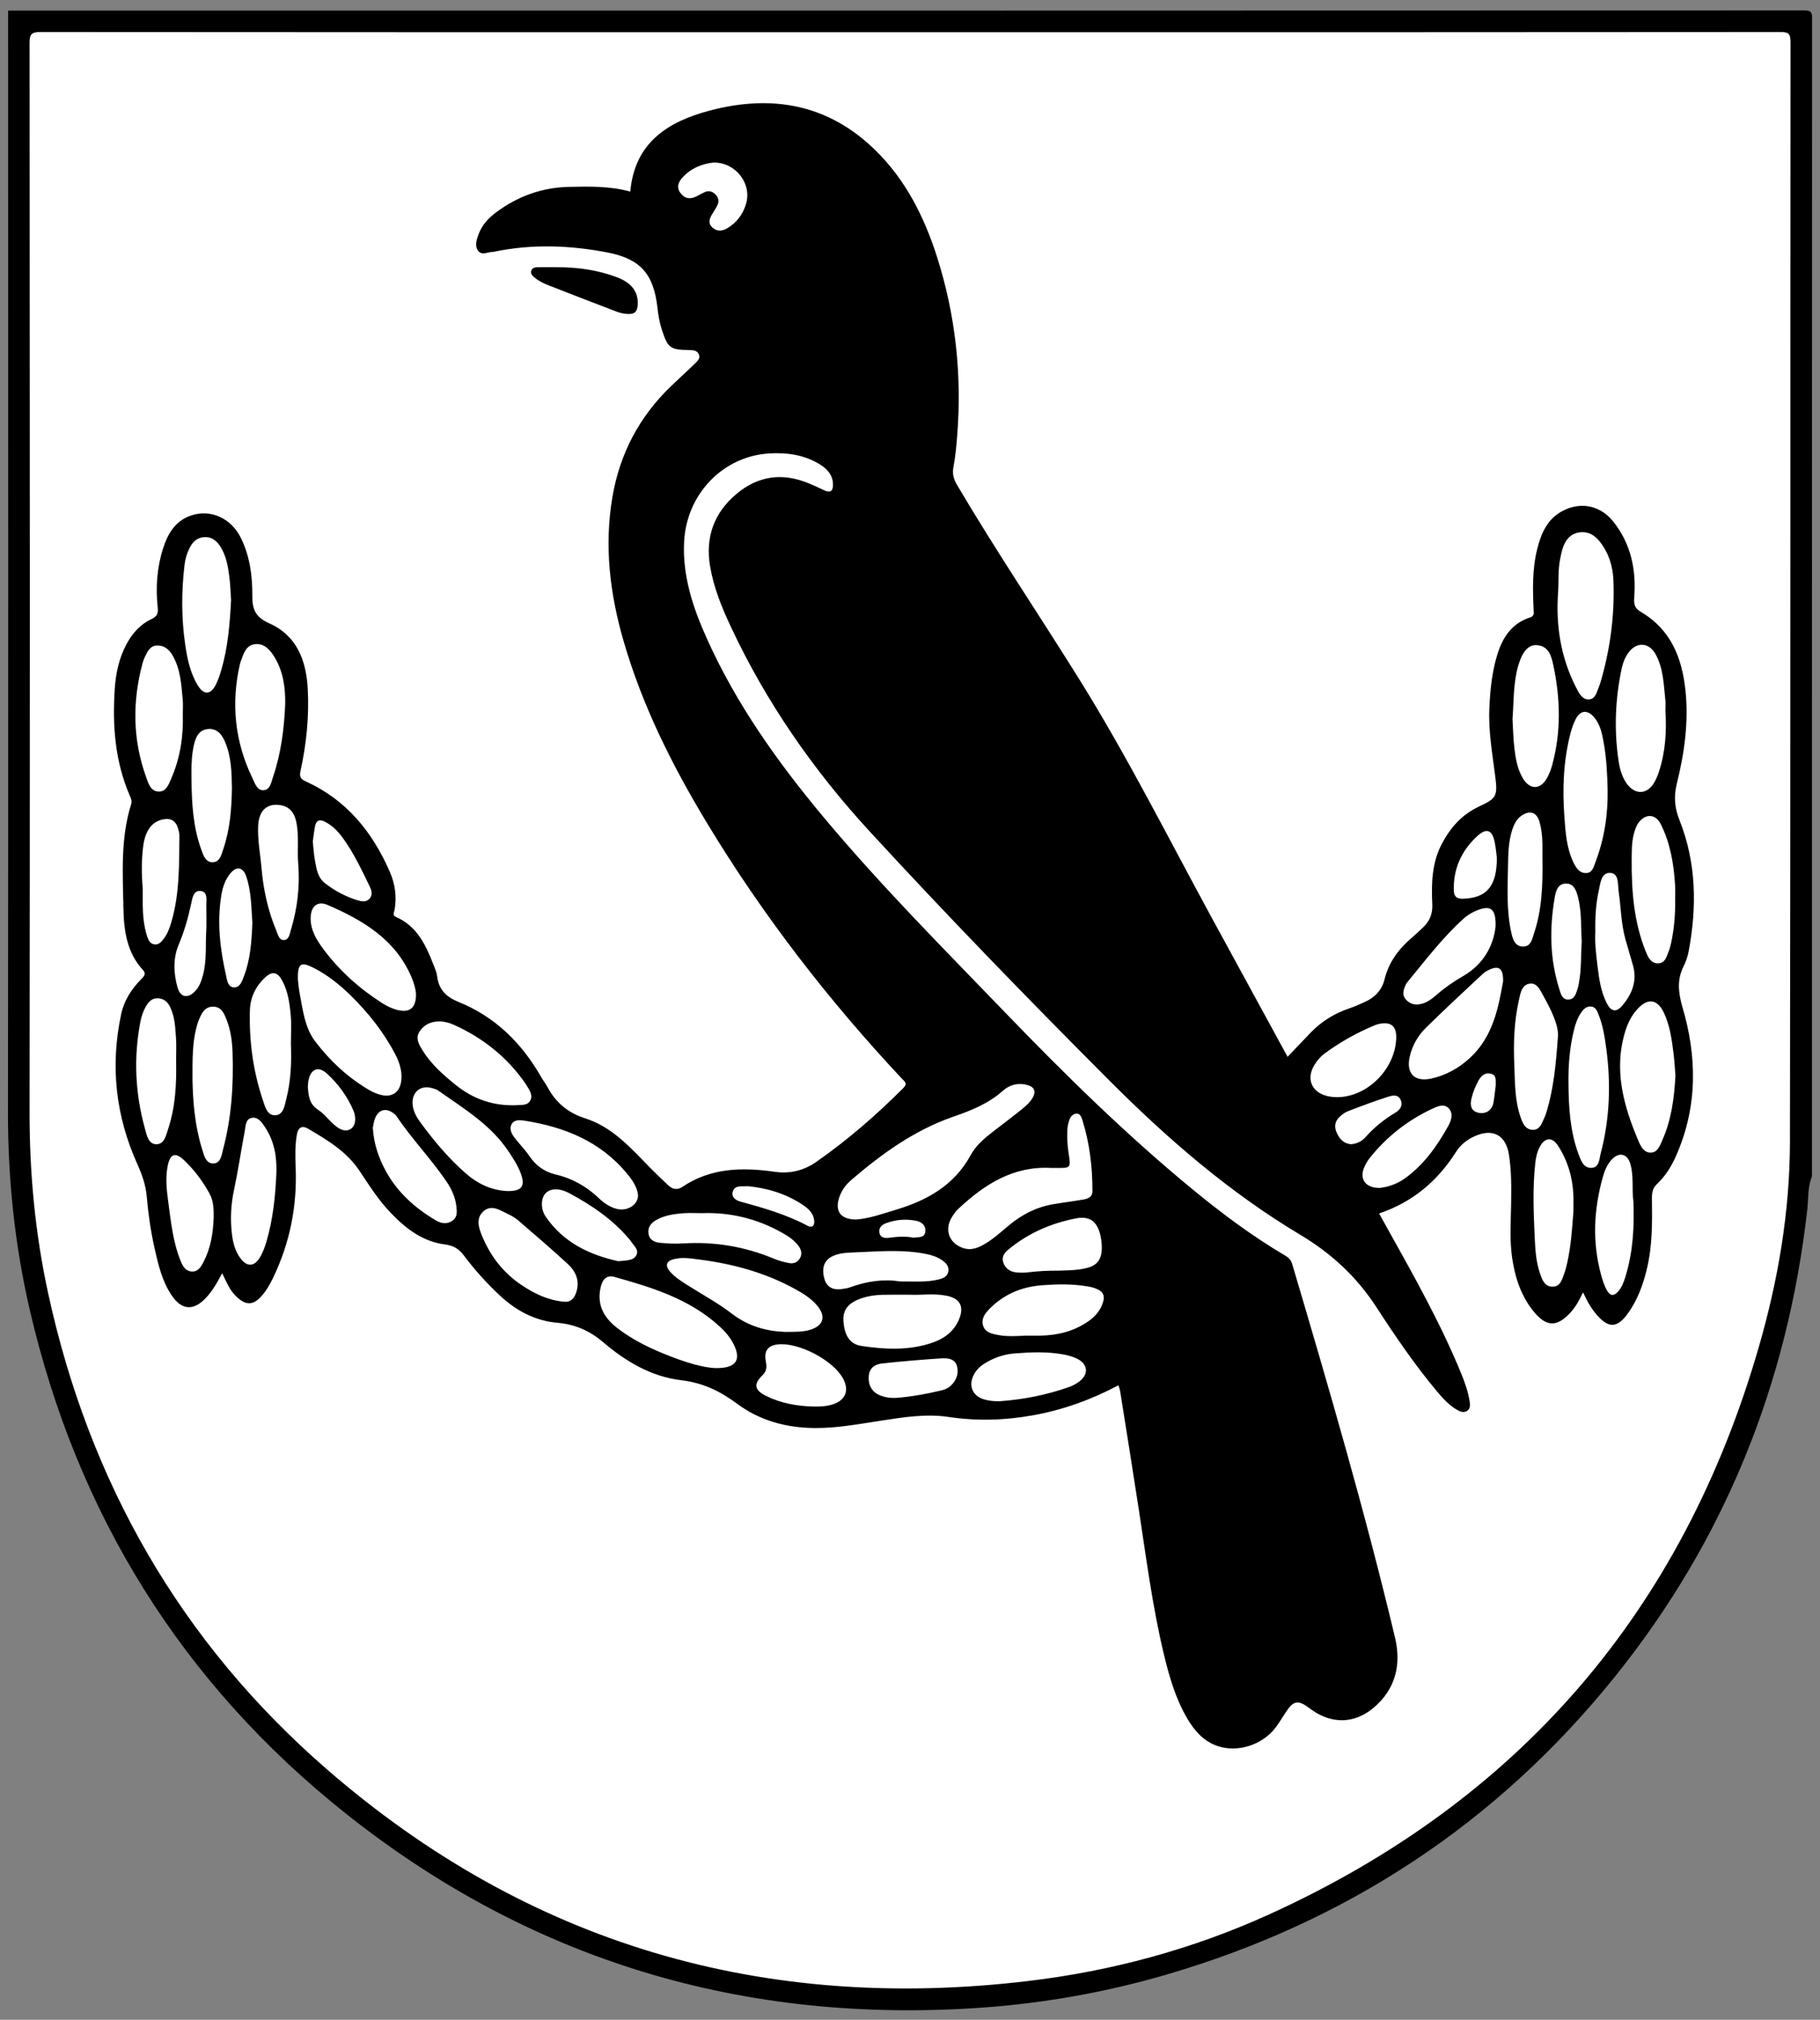 <?xml version="1.0" encoding="utf-8"?>
<!-- Generator: Adobe Illustrator 26.2.1, SVG Export Plug-In . SVG Version: 6.00 Build 0)  -->
<svg version="1.1" xmlns="http://www.w3.org/2000/svg" xmlns:xlink="http://www.w3.org/1999/xlink" x="0px" y="0px"
	 viewBox="0 0 257.95 286.3" style="enable-background:new 0 0 257.95 286.3;" xml:space="preserve">
<rect x="0" y="0" width="257.95" height="286.3" fill="#808080" stroke="none"/>
<style type="text/css">
	.st0{fill:#FFFFFF;stroke:#FFFFFF;stroke-width:0.25;stroke-miterlimit:10;}
</style>
<g id="HG_x5F_weiss">
	<path class="st0" d="M252.37,4.55c-41.11,0.04-82.22,0.03-123.34,0.03C87.92,4.58,46.81,4.58,5.7,4.55c-1.25,0-1.51,0.34-1.51,1.54
		c0.03,50.51,0.06,101.03,0,151.54c-0.01,8.65,0.8,17.19,2.62,25.63c5.81,26.81,18.81,49.55,39.52,67.54
		c28.56,24.8,61.89,34.48,99.38,30.01c11.85-1.41,23.28-4.5,34.14-9.43c35.5-16.12,58.62-43.01,69.43-80.45
		c2.74-9.47,4.39-19.18,4.41-29.04c0.09-51.97,0.04-103.94,0.07-155.91C253.76,4.85,253.54,4.55,252.37,4.55z"/>
</g>
<g id="Logo">
	<path d="M255.74,1.48C170.88,1.51,86.01,1.51,1.15,1.51c0,52.05,0.04,104.1-0.02,156.15c-0.01,9.44,0.95,18.75,3.07,27.93
		c6.71,29.02,21.59,53.04,44.9,71.54c26.27,20.86,56.38,29.77,89.83,27.46c8.92-0.62,17.68-2.17,26.26-4.66
		c25.6-7.46,46.93-21.44,63.66-42.23c15.59-19.37,24.51-41.57,27.3-66.26c0.18-1.56,0.03-3.18,0.66-4.68
		c0-54.73,0-109.46,0.02-164.18C256.83,1.68,256.63,1.48,255.74,1.48z M253.69,161.88c-0.02,9.86-1.67,19.57-4.41,29.04
		c-10.81,37.44-33.94,64.33-69.43,80.45c-10.86,4.93-22.29,8.02-34.14,9.43c-37.49,4.47-70.82-5.21-99.38-30.01
		c-20.71-17.98-33.71-40.72-39.52-67.54c-1.83-8.44-2.63-16.97-2.62-25.63c0.06-50.51,0.04-101.03,0-151.54
		c0-1.2,0.26-1.54,1.51-1.54c41.11,0.04,82.22,0.03,123.34,0.03c41.11,0,82.22,0.01,123.34-0.03c1.16,0,1.39,0.3,1.39,1.42
		C253.73,57.94,253.78,109.91,253.69,161.88z"/>
	<path d="M78.81,37.88c2.96-0.02,5.86,0.37,8.63,1.42c2.08,0.79,3,2.04,2.95,3.78c-0.03,1.1-0.44,1.51-1.52,1.42
		c-0.5-0.04-1.01-0.15-1.48-0.33c-3.25-1.24-6.5-2.49-9.73-3.76c-0.69-0.27-1.36-0.61-1.93-1.1c-0.27-0.23-0.55-0.5-0.45-0.89
		c0.1-0.4,0.48-0.52,0.83-0.54C77,37.86,77.91,37.88,78.81,37.88z"/>
	<path d="M238.61,136.98c0.33-0.66,0.58-1.38,0.72-2.11c1.19-6.33,1.11-12.59-1.31-18.66c-0.67-1.68-0.81-3.29-0.38-5.05
		c1.08-4.37,1.72-8.78,1.24-13.31c-0.49-4.64-2.09-8.63-6.31-11.11c-0.91-0.53-1.02-1.09-0.95-2.06c0.3-3.92-0.46-7.6-2.97-10.75
		c-1.79-2.24-4.48-2.83-7-1.6c-2.3,1.11-3.22,3.22-3.79,5.54c-0.7,2.82-0.63,5.69-0.5,8.56c0.02,0.45,0.14,0.89-0.52,1.1
		c-2.62,0.84-3.91,2.88-4.66,5.37c-0.73,2.43-0.98,4.93-1.09,7.44c-0.16,3.32,0.44,6.58,0.85,9.85c0.33,2.64,0.12,3-2.27,4.11
		c-2.44,1.13-4.08,2.96-5.31,5.3c-1.45,2.74-1.49,5.66-1.36,8.62c0.06,1.32-0.39,2.38-1.33,3.26c-0.49,0.46-0.97,0.93-1.48,1.36
		c-1.91,1.61-3.35,3.5-3.96,5.99c-0.37,1.5-1.36,2.54-2.76,3.18c-0.71,0.32-1.43,0.65-2.17,0.9c-2.13,0.71-3.98,1.85-5.54,3.46
		c-1.06,1.1-2.11,2.21-3.27,3.43c-3.67-6.73-7.29-13.35-10.89-19.97c-6.15-11.31-11.94-22.82-18.76-33.75
		c-5.7-9.13-11.72-18.06-17.19-27.33c-0.49-0.82-0.7-1.57-0.52-2.54c0.28-1.5,0.43-3.04,0.54-4.56c0.67-8.6-0.25-17.03-2.87-25.25
		c-1.81-5.67-4.45-10.93-8.77-15.14c-6.64-6.49-14.6-7.9-23.34-5.61c-5.98,1.56-10.74,4.52-11.36,11.51
		c-2.88-0.8-5.81-0.73-8.71-0.67c-3.79,0.08-7.23,1.33-10.28,3.59c-1.09,0.81-2,1.78-2.49,3.07c-0.29,0.78-0.61,1.66-0.1,2.38
		c0.53,0.75,1.38,0.17,2.1,0.18c0.08,0,0.16-0.02,0.23-0.04c5.32-1.1,10.64-0.91,15.93,0.1c4.74,0.9,6.62,3.03,7.17,7.84
		c0.12,1.06,0.29,2.1,0.62,3.11c0.86,2.63,1.17,2.86,3.88,2.9c0.53,0.01,1.07,0.03,1.34,0.54c0.31,0.57-0.13,0.98-0.48,1.33
		c-1.12,1.1-2.3,2.15-3.43,3.24c-4.51,4.34-7.28,9.59-8.32,15.76c-1.17,6.93-0.35,13.7,1.59,20.38c2.66,9.19,6.91,17.67,11.84,25.82
		c7.9,13.07,17.19,25.08,27.62,36.22c0.37,0.4,0.84,0.65,0.2,1.3c-3.81,3.82-7.87,7.35-12.3,10.45c-1.77,1.24-3.72,1.75-5.91,1.44
		c-4.6-0.66-9.1-0.59-13.16,2.16c-0.66,0.45-1.36,0.32-1.94-0.23c-0.86-0.81-1.71-1.62-2.54-2.46c-2.76-2.8-5.35-5.82-9.28-7.06
		c-2.37-0.75-4.12-2.2-5.29-4.38c-0.26-0.48-0.61-0.92-0.88-1.4c-2.77-4.86-6.54-8.61-11.8-10.73c-1.65-0.66-2.76-1.72-2.98-3.58
		c-0.07-0.61-0.34-1.21-0.57-1.79c-1.07-2.75-2.32-5.36-5.24-6.64c-0.6-0.26-0.29-0.67-0.23-0.99c0.33-1.88,0.08-3.7-0.67-5.42
		c-2.47-5.66-6.15-10.21-11.9-12.81c-0.73-0.33-0.95-0.65-0.76-1.49c0.84-3.81,1.23-7.68,1.03-11.59c-0.21-4.06-1.54-7.59-5.45-9.33
		c-1.95-0.87-2.43-1.96-2.41-3.93c0.02-2.79-0.35-5.58-1.6-8.14c-1.39-2.86-4.35-4.19-7.17-3.19c-2.17,0.77-3.21,2.56-3.87,4.61
		c-0.88,2.73-1.07,5.55-0.77,8.39c0.08,0.78-0.04,1.26-0.86,1.64c-1.61,0.75-2.76,2.05-3.59,3.62c-1.05,1.98-1.5,4.13-1.64,6.34
		c-0.34,5.15,0.04,10.21,2.11,15.03c0.17,0.39,0.37,0.79,0.22,1.25c-1.52,4.83-1.19,9.81-1.1,14.75c0.06,3.15,0.48,6.3,2.78,8.78
		c0.51,0.55,0.09,0.93-0.27,1.3c-1.38,1.4-2.42,3.02-2.83,4.95c-1.56,7.3-0.79,14.37,2.26,21.17c0.68,1.52,1.23,3.02,1.37,4.7
		c0.21,2.46,0.57,4.92,1.11,7.33c0.53,2.34,1.07,4.68,2.45,6.7c1.4,2.05,3.05,2.16,4.76,0.38c0.99-1.03,1.67-2.26,2.37-3.57
		c0.31,0.65,0.59,1.26,0.9,1.84c0.34,0.63,0.77,1.19,1.31,1.66c1.21,1.06,2.18,1.02,3.27-0.15c0.7-0.76,1.22-1.64,1.67-2.56
		c2.44-5.01,3.5-10.31,3.26-15.87c-0.06-1.53-0.09-3.07,0.18-4.59c0.16-0.93,0.68-1.34,1.58-0.81c2.75,1.61,5.48,3.24,7.31,6
		c1.37,2.06,2.7,4.16,4.43,5.95c2.13,2.22,4.52,4.06,7.69,4.46c1.14,0.14,1.97,0.63,2.64,1.54c1.53,2.05,3.25,3.95,5.12,5.7
		c2.31,2.16,5.01,3.59,8.16,3.86c2.5,0.22,4.56,1.12,6.46,2.74c3.21,2.74,6.84,4.9,11.07,5.4c3.04,0.36,5.51,1.53,7.89,3.31
		c3.29,2.45,7.08,3.46,11.17,3.47c3.16,0.01,6.25-0.59,9.36-1.06c3.15-0.48,6.3-0.99,9.5-0.51c4.01,0.6,7.99,0.48,11.97-0.24
		c4.24-0.76,8.25-2.22,12.09-4.25c0.09,0.32,0.2,0.57,0.24,0.84c0.89,5.62,1.8,11.25,2.66,16.88c1.05,6.83,1.92,13.69,3.54,20.42
		c0.76,3.17,1.66,6.3,3.34,9.14c1.02,1.73,2.31,3.19,4.28,3.86c2.8,0.95,6.27-0.13,8.16-2.56c0.67-0.87,1.2-1.85,1.84-2.73
		c0.77-1.05,1.44-1.14,2.51-0.43c0.26,0.17,0.51,0.36,0.77,0.55c2.85,2.05,6.06,2.04,8.77-0.22c3.16-2.64,4.01-6.13,3.08-10.02
		c-4.24-17.79-9.36-35.34-14.55-52.86c-0.17-0.57-0.46-0.93-0.97-1.23c-4.72-2.78-9.09-6.05-13.31-9.53
		c-9.36-7.72-18-16.21-26.41-24.94c-8.76-9.09-17.68-18.04-25.78-27.74c-6.49-7.77-12.34-15.99-16.51-25.28
		c-1.96-4.36-3.47-8.84-3.22-13.74c0.35-6.7,5.45-12.07,12.01-12.49c2.46-0.16,4.87,0.16,7.05,1.44c1.13,0.66,2.02,1.53,2.04,2.96
		c0.01,0.85-0.3,1.27-1.22,0.83c-0.74-0.36-1.49-0.7-2.25-1.01c-3.72-1.53-7.17-1.06-10.24,1.54c-3.17,2.68-4.4,6.13-3.71,10.23
		c0.5,2.96,1.61,5.73,2.88,8.44c5.01,10.74,11.7,20.39,19.68,29.08c11.13,12.1,22.58,23.9,34.2,35.54
		c8.19,8.2,16.93,15.75,26.92,21.72c4.37,2.61,7.95,5.92,10.74,10.21c2.67,4.11,5.44,8.19,8.6,11.96c0.86,1.02,1.75,2.03,2.95,2.68
		c0.44,0.24,0.92,0.37,1.34,0.08c0.43-0.3,0.43-0.81,0.35-1.29c-0.21-1.37-0.66-2.67-1.18-3.94c-2.89-7.06-6.62-13.7-10.33-20.35
		c-0.43-0.77-0.86-1.53-1.33-2.39c4.78-1.62,8.29-4.61,10.91-8.74c0.61-0.97,1.51-1.7,2.58-2.19c2.6-1.19,4.47-0.22,4.91,2.58
		c0.37,2.34,0.35,4.7,0.31,7.06c-0.04,2.51-0.22,5.03,0.14,7.54c0.42,2.84,1.27,5.51,3.15,7.75c1.76,2.09,3.22,2.09,5.09,0.08
		c0.76-0.82,1.29-1.79,1.81-2.9c0.37,0.71,0.62,1.28,0.95,1.81c0.33,0.53,0.7,1.05,1.12,1.51c1.58,1.76,2.77,1.71,4.19-0.2
		c1.43-1.92,2.24-4.14,2.79-6.44c0.8-3.28,0.76-6.63,0.72-9.97c-0.01-0.77,0.08-1.47,0.69-2.04c1.26-1.17,2.13-2.63,2.8-4.18
		c3.01-6.92,2.91-13.98,0.79-21.07C237.86,140.61,237.68,138.83,238.61,136.98z M118.06,178.03c0.84-0.38,1.74-0.46,2.64-0.49
		c3.29-0.12,6.58-0.45,9.87,0.08c1.05,0.17,2.09,0.4,2.98,1.03c0.53,0.37,0.98,0.84,0.86,1.56c-0.12,0.74-0.73,0.99-1.35,1.14
		c-1.7,0.43-3.43,0.28-5.55,0.29c-2.19-0.38-4.68-0.04-7.12,0.86c-0.29,0.11-0.61,0.13-0.92,0.19c-1.37,0.25-2.28-0.23-2.61-1.37
		C116.39,179.73,116.81,178.59,118.06,178.03z M125.63,173.36c1.35-0.49,2.75-0.6,4.17-0.33c0.83,0.16,1.43,0.65,1.35,1.52
		c-0.09,0.99-1.01,0.76-1.67,0.89c-1.13-0.23-2.26-0.15-3.4,0c-0.58,0.08-1.27,0.08-1.43-0.67
		C124.48,174.02,125,173.59,125.63,173.36z M115.85,185.1c1.25,1.52,0.85,2.81-1.02,3.39c-0.99,0.3-2.02,0.3-3.54,0.3
		c-2.43-0.07-5.12-0.71-7.53-2.56c-2.02-1.55-4.29-2.77-6.44-4.14c-0.86-0.55-1.73-1.1-2.4-1.9c-0.68-0.82-0.47-1.44,0.57-1.71
		c1.25-0.32,2.5-0.09,3.75,0.07c4.75,0.62,9.31,1.87,13.53,4.21C113.91,183.39,115.01,184.08,115.85,185.1z M103.86,168.9
		c0.32-0.99,1.27-0.67,2.09-0.77c2.78,0.27,5.46,1.06,7.85,2.67c0.79,0.53,1.49,1.17,1.6,2.21c0.07,0.67-0.26,1.09-0.89,0.76
		c-3.06-1.63-6.35-2.57-9.67-3.48C104.24,170.11,103.62,169.65,103.86,168.9z M93.01,172.93c1.19-0.67,2.52-0.86,3.85-0.96
		c0.86-0.06,1.73-0.01,2.59-0.01c4.05-0.15,7.85,0.78,11.39,2.77c0.89,0.5,1.75,1.06,2.36,1.91c0.37,0.51,0.51,1.08,0.2,1.66
		c-0.33,0.63-0.91,0.87-1.59,0.73c-0.69-0.14-1.38-0.31-2.03-0.58c-4.16-1.75-8.48-2.48-12.99-2.2c-1.05,0.07-2.12,0.01-3.17-0.08
		c-0.82-0.07-1.58-0.38-1.71-1.33C91.78,173.96,92.27,173.35,93.01,172.93z M88.84,166.32c0.78,0.94,1.47,1.94,1.59,3.07
		c0.02,1.38-1.49,2.32-2.95,1.98c-1.02-0.24-1.87-0.83-2.61-1.54c-1.75-1.66-3.75-2.8-6.11-3.35c-1.58-0.37-2.82-1.26-3.75-2.64
		c-0.63-0.94-1.46-1.74-2.14-2.65c-0.4-0.54-0.72-1.24-0.34-1.87c0.39-0.65,1.15-0.57,1.82-0.47
		C79.99,159.74,85.07,161.77,88.84,166.32z M90.18,177.94c-0.43,0.78-1.42,0.71-2.57,0.83c-3.94-0.88-7.72-2.58-10.27-6.32
		c-0.4-0.59-0.58-1.29-0.53-2.02c0.1-1.22,0.9-1.91,2.12-1.84c0.6,0.03,1.16,0.23,1.68,0.5c3.2,1.71,6.18,3.72,8.55,6.52
		c0.08,0.09,0.16,0.17,0.22,0.27C89.77,176.54,90.63,177.13,90.18,177.94z M59.44,146.25c0.65-1.04,1.68-1.49,2.91-1.47
		c0.72,0.02,1.4,0.22,2.04,0.51c4.13,1.88,7.55,4.61,10.13,8.37c0.02,0.03,0.04,0.07,0.06,0.1c0.39,0.68,0.98,1.38,0.61,2.17
		c-0.39,0.84-1.34,0.65-2.1,0.73c-0.19,0.02-0.39,0-0.81,0c-2.75-0.05-5.39-1.01-7.7-2.88c-1.78-1.44-3.49-2.94-4.7-4.91
		C59.4,148.08,58.84,147.21,59.44,146.25z M44.65,117.11c0.16-0.8,0.62-1.03,1.37-0.65c1.05,0.52,1.85,1.34,2.53,2.26
		c1.56,2.13,2.68,4.52,3.83,6.89c0.27,0.56,0.49,1.23,0,1.77c-0.49,0.54-1.15,0.4-1.77,0.21c-1.67-0.52-3.18-1.33-4.56-2.41
		c-1-0.78-1.17-1.92-1.38-3.03c-0.18-0.92-0.23-1.87-0.34-2.87C44.43,118.59,44.51,117.84,44.65,117.11z M46.45,128.28
		c5.01,2.17,9.62,4.89,11.89,10.27c0.35,0.84,0.59,1.71,0.62,2.35c0.02,1.94-0.85,2.64-2.48,2.29c-0.82-0.18-1.57-0.53-2.26-0.97
		c-3.25-2.07-6.08-4.59-8.39-7.69c-0.97-1.3-1.82-2.68-1.8-4.4C44.05,128.48,44.96,127.64,46.45,128.28z M34,94.15
		c0.04-0.19,0.11-0.38,0.18-0.56c0.37-1,0.7-2.13,1.95-2.28c1.29-0.15,2.1,0.75,2.72,1.74c1.29,2.07,1.61,4.39,1.57,6.77
		c-0.15,3.51-0.59,6.97-1.72,10.3c-0.26,0.76-0.4,1.83-1.34,1.89c-0.93,0.06-1.23-0.99-1.58-1.71C33.28,105.14,32.73,99.75,34,94.15
		z M34.89,124.2c0.75,2.18,0.72,4.48,0.88,6.59c-0.11,2.68-0.28,5.19-1.19,7.57c-0.26,0.69-0.54,1.6-1.37,1.6
		c-0.91,0-1.02-0.99-1.17-1.68c-0.85-3.78-1.31-7.58-0.66-11.44c0.18-1.09,0.54-2.15,1.25-3.02
		C33.5,122.74,34.44,122.88,34.89,124.2z M32.87,111.73c-0.05,3.01-0.28,5.86-1.22,8.61c-0.27,0.8-0.48,1.87-1.52,1.88
		c-1.01,0.01-1.32-1.01-1.61-1.82c-1.16-3.19-1.34-6.52-1.38-9.88c-0.02-1.38-0.03-2.75,0.19-4.12c0.06-0.35,0.12-0.7,0.21-1.04
		c0.28-1.05,0.77-1.95,1.99-2.03c1.19-0.08,1.87,0.71,2.31,1.7C32.81,107.21,32.83,109.54,32.87,111.73z M29.25,131.57
		c-0.16,2.23,0.1,4.48-0.49,6.67c-0.23,0.84-0.51,1.66-1.14,2.29c-1.03,1.05-2.07,0.84-2.46-0.57c-0.56-2.01-0.65-4.11,0.15-6.01
		c0.8-1.9,1.35-3.83,1.78-5.82c0.17-0.81,0.32-2,1.41-1.83c1,0.16,0.72,1.31,0.74,2.1C29.27,129.45,29.25,130.51,29.25,131.57z
		 M26.16,80.03c0.1-0.82,0.33-1.61,0.71-2.36c0.45-0.91,1.14-1.52,2.19-1.54c1-0.02,1.68,0.56,2.19,1.37
		c0.79,1.26,1.05,2.7,1.24,4.14c0.16,1.2,0.19,2.43,0.26,3.42c-0.18,3.48-0.46,6.73-1.38,9.88c-0.21,0.71-0.44,1.43-0.77,2.09
		c-0.73,1.48-1.72,1.52-2.58,0.1c-1.08-1.78-1.49-3.8-1.78-5.82C25.7,87.55,25.71,83.79,26.16,80.03z M20.18,94.09
		c0.09-0.34,0.21-0.68,0.36-0.99c0.36-0.75,0.73-1.56,1.7-1.6c1-0.05,1.71,0.54,2.19,1.35c1.16,1.96,1.27,4.18,1.47,6.37
		c0.06,0.66,0.01,1.33,0.01,2c0.09,3.14-0.36,6.19-1.62,9.08c-0.37,0.84-0.7,1.95-1.84,1.9c-1.11-0.05-1.41-1.15-1.73-2.02
		C18.8,104.88,18.75,99.5,20.18,94.09z M20.23,128.21c-0.01-0.86,0-1.73,0-2.26c-0.19-2.21-0.17-4.09,0.06-5.96
		c0.27-2.2,1.2-3.49,2.74-3.83c1.18-0.26,1.89,0.16,2.22,1.32c0.08,0.3,0.18,0.61,0.18,0.92c-0.05,4.11,0.04,8.24-1.13,12.25
		c-0.25,0.87-0.55,1.72-1.12,2.45c-0.34,0.44-0.73,0.88-1.36,0.75c-0.57-0.11-0.79-0.61-0.96-1.1
		C20.38,131.27,20.25,129.75,20.23,128.21z M22.19,162.19c-1.17,0.01-1.38-1.27-1.64-2.18c-1.39-4.99-1.63-10.05-0.66-15.15
		c0.15-0.77,0.39-1.52,0.79-2.21c0.37-0.64,0.84-1.16,1.65-1.15c0.88,0.02,1.45,0.52,1.81,1.29c0.63,1.35,0.7,2.81,0.8,4.26
		c0.08,1.09,0.02,2.2,0.02,3.3c0.07,3.27-0.09,6.52-1.12,9.65C23.53,160.9,23.33,162.17,22.19,162.19z M28.83,178.91
		c-0.35,0.66-0.75,1.37-1.64,1.32c-0.87-0.04-1.27-0.73-1.56-1.43c-1.15-2.79-1.42-5.78-1.82-8.73c-0.22-1.63-0.37-3.28-0.02-4.92
		c0.34-1.58,1.05-1.85,2.21-0.78c1.5,1.4,2.72,3.03,3.71,4.84c0.59,1.09,0.57,2.26,0.58,3.25
		C30.21,174.84,29.85,176.96,28.83,178.91z M31.61,162.93c-0.21,0.8-0.32,1.95-1.35,1.98c-1.08,0.04-1.33-1.11-1.59-1.94
		c-1.13-3.59-1.35-7.31-1.39-10.09c-0.01-3,0.02-5.04,0.51-7.04c0.11-0.46,0.24-0.91,0.42-1.34c0.39-0.93,0.86-1.85,2.05-1.81
		c1.14,0.04,1.51,0.98,1.86,1.87c0.58,1.48,0.79,3.05,0.84,4.61C33.11,153.8,32.82,158.41,31.61,162.93z M39.17,166.29
		c-0.14,3.26-0.47,6.49-1.39,9.64c-0.24,0.83-0.53,1.65-0.99,2.38c-0.75,1.21-1.74,1.28-2.63,0.15c-0.86-1.08-1.17-2.4-1.31-3.73
		c-0.22-2-0.12-3.98,0.3-5.97c0.59-2.8,1.01-5.63,1.54-8.44c0.13-0.7,0.1-1.68,0.95-1.86c0.92-0.2,1.47,0.62,1.92,1.31
		C38.87,161.74,39.26,163.96,39.17,166.29z M40.57,155.8c-0.24,0.93-0.38,2.2-1.52,2.28c-1.16,0.08-1.47-1.17-1.77-2.07
		c-1.41-4.16-1.99-8.47-1.86-12.85c0.06-1.77,0.81-3.35,2.13-4.59c1.02-0.95,1.77-0.82,2.44,0.41c0.84,1.55,1.07,3.28,1.22,4.99
		c0.11,1.32,0.02,2.66,0.02,4C41.33,150.61,41.23,153.24,40.57,155.8z M41.24,131.77c-0.17,0.57-0.27,1.43-0.97,1.48
		c-0.72,0.05-0.88-0.79-1.11-1.34c-1.19-2.85-1.84-5.84-2.1-8.9c-0.17-1.99-0.57-3.97-0.47-5.98c0.11-2.18,1.3-3.24,3.23-2.89
		c1.21,0.22,1.91,1.03,2.19,2.45c0.39,1.95,0.09,3.92,0.26,5.87C42.52,125.63,42.15,128.73,41.24,131.77z M48.09,159.96
		c-1.17-0.68-1.88-1.92-2.99-2.64c-1.27-0.82-1.38-1.98-1.47-3.27c0.03-0.3,0.03-0.61,0.09-0.92c0.33-1.61,1.4-2.06,2.61-0.96
		c1.63,1.49,2.93,3.27,3.79,5.32c0.15,0.35,0.22,0.76,0.22,1.15C50.35,160,49.25,160.63,48.09,159.96z M44.65,147.58
		c-1.44-1.91-1.72-4.35-2.16-6.67c-0.16-0.81-0.22-1.63-0.27-2.08c-0.05-2.26,0.41-2.55,2.15-1.68c1.99,1,3.71,2.37,5.29,3.91
		c2.54,2.49,4.74,5.25,6.38,8.42c0.54,1.05,0.92,2.17,0.86,3.39c-0.1,1.95-1.33,2.84-3.19,2.25c-0.52-0.16-1.03-0.4-1.5-0.68
		C49.22,152.66,46.72,150.32,44.65,147.58z M64.12,173.03c-0.77,0.53-1.57,0.41-2.33-0.04c-2.96-1.74-5.45-3.96-7.12-7.02
		c-1-1.84-1.68-3.79-1.83-6.09c0.06-0.3,0.11-0.77,0.26-1.21c0.5-1.45,1.67-1.74,2.83-0.74c0.09,0.08,0.19,0.15,0.25,0.25
		c2.2,3.3,4.99,6.14,7.19,9.43c0.67,1.01,1.17,2.14,1.31,3.37C64.77,171.74,64.85,172.53,64.12,173.03z M59.51,158.99
		c-0.55-0.76-1-1.6-1.04-2.59c-0.06-1.61,1.12-2.59,2.67-2.19c0.34,0.09,0.7,0.18,0.98,0.38c3.61,2.55,7.46,4.84,9.98,8.66
		c0.63,0.95,1.26,1.9,1.67,2.97c0.73,1.91,0.22,2.63-1.84,2.61c-2.3-0.1-4.26-1.05-5.95-2.54
		C63.52,164.13,61.43,161.63,59.51,158.99z M81.65,183.24c-0.31,0.89-0.83,1.41-1.84,1.26c-2.16-0.21-4.06-1.13-5.83-2.31
		c-2.55-1.69-4.39-4.01-5.58-6.82c-0.51-1.2-1.02-2.6,0.07-3.63c1.16-1.1,2.43-0.17,3.58,0.37c0.49,0.23,0.98,0.52,1.39,0.87
		c2.37,2.05,4.76,4.08,7.06,6.21C81.64,180.26,82.22,181.61,81.65,183.24z M101.35,193.92c-1.8-0.09-4.08-0.79-6.32-1.66
		c-2.71-1.05-5.34-2.28-7.65-4.1c-1.91-1.51-2.85-3.38-2.2-5.89c0.27-1.03,0.9-1.55,1.87-1.28c5.42,1.51,10.78,3.16,15.04,7.12
		c0.78,0.72,1.46,1.54,1.93,2.51C105.07,192.79,104.33,193.98,101.35,193.92z M117.97,199.08c-0.88,0.27-1.78,0.31-2.68,0.29
		c-2.34-0.06-4.61-0.46-6.72-1.51c-1.66-0.83-1.8-1.67-0.47-2.96c0.66-0.64,0.55-1.33,0.42-2.07c-0.23-1.34,0.32-2.09,1.66-2.26
		c2.93-0.37,7.9,2.21,9.32,4.85C120.4,197.12,119.83,198.5,117.97,199.08z M134.76,196.41c-0.35,0.33-0.78,0.54-1.24,0.65
		c-2.18,0.52-4.38,0.93-6.61,1.09c-0.8,0.02-1.58-0.09-2.31-0.42c-1.07-0.49-1.58-1.45-1.47-2.7c0.1-1.17,0.92-1.66,1.9-1.77
		c2.81-0.3,5.63-0.54,8.45-0.72c0.85-0.05,1.86,0.06,2.15,1.08C135.91,194.67,135.58,195.65,134.76,196.41z M135.92,187.02
		c-0.7,1.68-2.05,2.69-3.69,3.27c-3.32,1.16-6.75,1-10.14,0.49c-1.65-0.25-2.4-1.49-2.55-3.5c-0.1-1.46,0.55-2.43,2.07-3.07
		c1.14-0.48,2.35-0.65,3.57-0.68c1.26-0.03,2.52-0.01,3.78-0.01c1.73,0.07,3.46-0.21,5.18,0.14
		C136.08,184.04,136.68,185.19,135.92,187.02z M152.97,195.82c-0.43,0.33-0.93,0.6-1.44,0.78c-3.2,1.13-6.49,1.78-9.87,2.02
		c-0.67,0.01-1.33-0.04-1.99-0.21c-1.85-0.45-2.53-2.03-1.57-3.7c0.45-0.78,1.13-1.29,1.9-1.71c1.18-0.66,2.47-1.05,3.8-1.16
		c2.35-0.18,4.71-0.28,7.04,0.17c0.65,0.12,1.31,0.32,1.89,0.62C154.21,193.4,154.31,194.81,152.97,195.82z M156.24,184.85
		c-0.38,1.03-1.09,1.81-1.98,2.43c-2.04,1.42-4.33,1.99-6.78,2.04c-0.71,0.01-1.41,0-2.12,0c-1.33,0.07-2.67,0.16-4-0.11
		c-0.83-0.17-1.67-0.33-2-1.23c-0.34-0.94,0.16-1.7,0.77-2.34c2.05-2.14,4.61-3.24,7.54-3.46c2.12-0.16,4.24-0.21,6.35,0.14
		c0.39,0.06,0.78,0.14,1.14,0.27C156.39,183.02,156.69,183.65,156.24,184.85z M155.99,175.24c0.15,0.73,0.22,1.46,0.14,2.22
		c-0.14,1.22-0.8,1.92-1.94,2.23c-1.46,0.4-2.95,0.37-4.11,0.42c-1.67-0.01-3,0.07-4.32,0.23c-0.58,0.07-1.18,0.08-1.76,0.01
		c-0.88-0.1-1.55-0.57-1.82-1.45c-0.25-0.81,0.24-1.38,0.79-1.83c2.79-2.29,6.02-3.69,9.52-4.37
		C154.52,172.31,155.56,173.2,155.99,175.24z M148.99,165.55c0.24,0,0.47,0,0.71,0c2.06,0.02,2.08,0.02,1.76-2.05
		c-0.18-1.13-0.24-2.27-0.18-3.41c0.03-0.46,0.13-0.93,0.29-1.37c0.16-0.46,0.53-0.86,1.02-0.87c0.5-0.02,0.68,0.48,0.81,0.89
		c1.03,3.29,1.44,6.67,1.43,10.1c0,0.88-0.68,1.09-1.35,1.2c-1.39,0.24-2.79,0.41-4.19,0.65c-2.34,0.39-4.38,1.42-6.2,2.92
		c-1.21,1-2.36,2.08-3.75,2.85c-0.88,0.49-1.8,0.79-2.82,0.45c-1.97-0.65-2.71-2.55-1.64-4.33c0.26-0.43,0.56-0.87,0.92-1.21
		C139.52,167.88,143.61,165.25,148.99,165.55z M142.14,154.61c1-0.89,2.22-1.17,3.52-0.8c0.97,0.28,1.2,0.94,0.69,1.81
		c-0.41,0.69-1.01,1.2-1.62,1.69c-1.32,1.05-2.66,2.08-4.01,3.11c-1.23,0.94-2.42,1.97-3.15,3.32c-2.34,4.29-6.17,6.41-10.63,7.75
		c-1.92,0.58-3.8,1.25-5.63,1.37c-2.16-0.02-2.98-1.16-2.4-3.03c0.33-1.05,0.96-1.91,1.77-2.6c4.34-3.72,8.95-7.04,14.42-8.94
		C137.63,157.42,140.1,156.43,142.14,154.61z M105.74,28.89c-0.44,1.48-1.32,2.67-2.66,3.46c-0.73,0.43-1.5,0.51-2.16-0.15
		c-0.64-0.64-0.32-1.29,0.06-1.92c0.24-0.4,0.51-0.79,0.71-1.22c0.25-0.55,0.14-1.07-0.3-1.51c-0.43-0.42-0.92-0.58-1.5-0.32
		c-0.39,0.18-0.77,0.39-1.15,0.59c-0.88,0.46-1.67,0.37-2.29-0.45c-0.63-0.82-0.3-1.57,0.29-2.22c1.22-1.34,2.81-1.95,4.39-2.11
		C104.28,23,106.59,26.04,105.74,28.89z M237.41,125.48c0.04,0.67,0.01,1.34,0.01,2.01c0.03,2.09-0.13,4.16-0.58,6.21
		c-0.08,0.34-0.16,0.69-0.29,1.02c-0.32,0.79-0.49,1.81-1.57,1.83c-1.03,0.01-1.42-0.93-1.74-1.71c-1.67-4.16-2.01-8.54-1.98-12.97
		c0.01-1.22-0.01-2.44,0.3-3.64c0.15-0.57,0.32-1.14,0.68-1.62c0.99-1.33,2.41-1.26,3.15,0.22
		C236.74,119.54,237.23,122.48,237.41,125.48z M229.87,94.64c0.17-0.77,0.47-1.5,0.94-2.14c1.12-1.54,2.88-1.47,3.82,0.2
		c1.13,2.02,1.16,4.29,1.4,6.51c0.05,0.5,0.01,1.02,0.01,1.53c0.19,2.96,0,5.88-0.94,8.72c-0.16,0.48-0.36,0.96-0.61,1.4
		c-1,1.78-2.75,1.87-3.94,0.2c-0.72-1.02-1.01-2.21-1.18-3.42C228.75,103.28,228.94,98.94,229.87,94.64z M229.41,126.33
		c0.33,2.25,0.34,4.55,0.95,6.76c0.35,1.25,0.73,2.49,1.08,3.73c0.63,2.23-0.13,4.11-1.55,5.76c-0.8,0.94-1.55,0.8-2.12-0.3
		c-0.91-1.74-1.15-3.67-1.38-5.57c-0.19-1.6-0.38-3.2-0.28-4.64c-0.04-2.07,0.07-3.95,0.48-5.8c0.23-1.04,0.33-2.6,1.61-2.54
		C229.49,123.77,229.27,125.35,229.41,126.33z M223.03,122.29c-1.01-2.06-1.15-4.32-1.31-6.54c-0.29-3.98-0.14-7.93,0.87-11.82
		c0.18-0.68,0.41-1.36,0.73-1.99c0.63-1.27,1.67-1.38,2.61-0.28c0.88,1.03,1.13,2.31,1.36,3.59c0.4,2.21,0.51,4.45,0.56,6.69
		c0.06,3.53-0.47,6.97-1.73,10.28c-0.24,0.63-0.42,1.48-1.27,1.53C223.89,123.8,223.4,123.05,223.03,122.29z M224.18,133.46
		c-0.13,1.95-0.03,3.92-0.4,5.86c-0.04,0.23-0.07,0.47-0.15,0.69c-0.23,0.71-0.39,1.59-1.27,1.67c-0.96,0.09-1.16-0.85-1.37-1.52
		c-1.34-4.25-1.39-8.58-0.64-12.93c0.15-0.9,0.42-2.01,1.63-1.99c1.16,0.02,1.45,1.09,1.69,2
		C224.19,129.28,224.05,131.38,224.18,133.46z M220.83,83.96c0.1-1.61-0.03-3.23,0.31-4.82c0.1-0.5,0.2-1,0.36-1.48
		c0.39-1.15,1.09-2.02,2.37-2.2c1.21-0.17,2.14,0.39,2.86,1.3c1.27,1.6,1.86,3.49,1.94,5.47c0.2,4.98-0.46,9.88-1.88,14.66
		c-0.03,0.11-0.08,0.22-0.13,0.33c-0.32,0.75-0.47,1.8-1.37,1.91c-1.03,0.12-1.51-0.9-1.91-1.68
		C221.21,93.21,220.49,88.68,220.83,83.96z M215.23,94.19c0.58-1.89,1.44-2.85,2.63-2.74c1.65,0.15,2.01,1.54,2.28,2.78
		c1.03,4.78,1.14,9.57-0.18,14.33c-0.17,0.6-0.41,1.19-0.71,1.74c-0.94,1.68-2.45,1.67-3.43-0.01c-0.77-1.32-1.02-2.8-1.19-4.28
		c-0.16-1.4-0.18-2.82-0.26-4.04C214.57,99.24,214.47,96.67,215.23,94.19z M209.31,118.57c1.35-1.27,2.17-0.98,2.53,0.78
		c0.18,0.88,0.25,1.78,0.31,2.23c0.01,4.1-1.49,5.73-4.86,5.81c-0.89,0.02-1.21-0.37-1.24-1.17
		C205.96,123.17,207.12,120.62,209.31,118.57z M199.22,139.62c0.05-0.11,0.1-0.22,0.17-0.31c2.59-3.14,5.05-6.4,8.09-9.14
		c0.58-0.52,1.27-0.91,2.02-1.19c1.78-0.67,2.53-0.15,2.47,2.32c-0.28,2.71-1.69,5.37-4.59,7.05c-1.37,0.79-2.64,1.67-3.83,2.71
		c-0.62,0.54-1.28,1.04-2.11,1.24c-0.88,0.22-1.66,0.01-2.23-0.68C198.68,140.98,198.92,140.28,199.22,139.62z M186.47,150.68
		c0.33-0.48,0.73-0.95,1.19-1.29c2.24-1.67,4.67-3.02,7.25-4.09c0.22-0.09,0.45-0.15,0.68-0.19c1.54-0.3,2.32,0.36,2.3,1.93
		c-0.09,4.87-4.81,9.1-9.37,8.4C185.88,155.03,184.94,152.86,186.47,150.68z M189.45,160.55c-0.38-0.84-0.26-1.63,0.43-2.26
		c0.34-0.31,0.74-0.62,1.16-0.78c1.87-0.72,3.74-1.42,5.64-2.03c0.62-0.2,1.47-0.44,1.85,0.45c0.34,0.79-0.13,1.41-0.76,1.78
		c-1.6,0.95-3.01,2.1-4.25,3.49c-0.53,0.59-1.25,0.94-2.06,0.99C190.41,162.08,189.84,161.41,189.45,160.55z M205.25,159.62
		c-1.59,2.86-3.47,5.52-6.19,7.45c-1.1,0.78-2.38,1.19-3.5,1.31c-2.02,0.03-2.92-1.25-2.22-2.89c0.2-0.47,0.46-0.92,0.77-1.32
		c2.38-3,5.32-5.32,8.78-6.96c0.77-0.36,1.71-0.84,2.42-0.13C206.03,157.82,205.69,158.83,205.25,159.62z M211.99,153.88
		c-0.1,0.77-0.18,1.59-0.32,2.4c-0.19,1.1-1.11,1.69-2.16,1.44c-0.92-0.22-1.23-0.88-0.95-2.05c0.21-0.88,0.55-1.72,0.99-2.51
		c0.37-0.66,0.91-1.16,1.71-0.98C212.16,152.37,211.97,153.17,211.99,153.88z M208.28,150.01c-1.56,1.42-3.38,2.43-5.46,2.88
		c-2.34,0.5-3.56-0.75-3.02-3.11c0.36-1.58,1.15-2.96,2.27-4.07c2.65-2.62,5.39-5.15,8.12-7.7c0.28-0.26,0.65-0.45,1-0.61
		c1.26-0.55,1.9-0.11,1.84,1.73C212.37,142.81,211.62,146.96,208.28,150.01z M214.2,132.2c-0.69-3.1-0.53-6.26-0.47-9.4
		c0.03-1.73,0.05-3.47,0.59-5.14c0.27-0.84,0.63-1.62,1.42-2.11c1.15-0.72,2.05-0.4,2.44,0.9c0.59,2,0.39,4.06,0.43,5.1
		c0.08,4.31-0.14,7.6-1.2,10.77c-0.26,0.79-0.43,1.85-1.52,1.85C214.71,134.18,214.4,133.12,214.2,132.2z M215.5,158.32
		c-0.83-2.42-0.78-4.95-0.88-7.45c-0.13-3.07-0.02-6.13,0.66-9.13c0.21-0.93,0.38-2.14,1.51-2.31c1.1-0.16,1.52,0.97,1.97,1.76
		c1.17,2.1,2.2,4.27,2.04,5.8c-0.29,4.13-0.63,7.24-1.51,10.28c-0.12,0.41-0.24,0.83-0.43,1.22c-0.35,0.73-0.6,1.67-1.61,1.66
		C216.16,160.12,215.8,159.18,215.5,158.32z M223,171.75c-0.19,2.47-0.34,4.93-0.9,7.35c-0.11,0.5-0.24,0.99-0.42,1.47
		c-0.3,0.8-0.52,1.78-1.59,1.81c-1.18,0.03-1.51-0.98-1.82-1.87c-0.56-1.61-0.67-3.3-0.75-4.99c-0.16-3.57-0.32-7.13,0.08-10.7
		c0.09-0.78,0.26-1.55,0.63-2.25c0.71-1.36,1.76-1.45,2.59-0.17c1.35,2.09,2.05,4.4,2.17,6.87C223.03,170.1,223,170.92,223,171.75z
		 M223.7,163.52c-1.18-3.22-1.37-6.59-1.4-9.97c-0.03-2.52,0.16-5.02,0.76-7.48c0.21-0.88,0.5-1.74,1.01-2.5
		c0.34-0.5,0.75-0.95,1.42-0.9c0.67,0.05,0.87,0.63,1.07,1.13c0.61,1.5,0.86,3.09,1.08,4.69c0.69,5.03,0.53,10.03-0.76,14.95
		c-0.21,0.81-0.19,2.06-1.32,2.1C224.42,165.59,224.04,164.44,223.7,163.52z M230.37,180.97c-0.23,0.75-0.5,1.5-1.03,2.1
		c-0.58,0.66-1.12,0.66-1.58-0.15c-0.41-0.73-0.65-1.51-0.86-2.31c-1.24-4.6-1.01-9.18,0.26-13.73c0.25-0.91,0.6-1.79,1.26-2.51
		c1.03-1.12,2.23-0.86,2.65,0.6c0.52,1.8,0.19,3.68,0.43,5.27C231.65,174.03,231.43,177.54,230.37,180.97z M235.58,161.67
		c-0.33,0.75-0.66,1.68-1.6,1.71c-0.93,0.03-1.41-0.82-1.73-1.58c-2.14-5.03-3.59-10.16-1.89-15.65c0.36-1.17,0.91-2.26,1.76-3.17
		c1.43-1.54,2.77-1.36,3.68,0.52c0.88,1.83,1.14,3.83,1.39,5.82c0.14,1.09,0.19,2.19,0.27,3.13
		C237.29,155.72,236.87,158.78,235.58,161.67z"/>
</g>
</svg>
